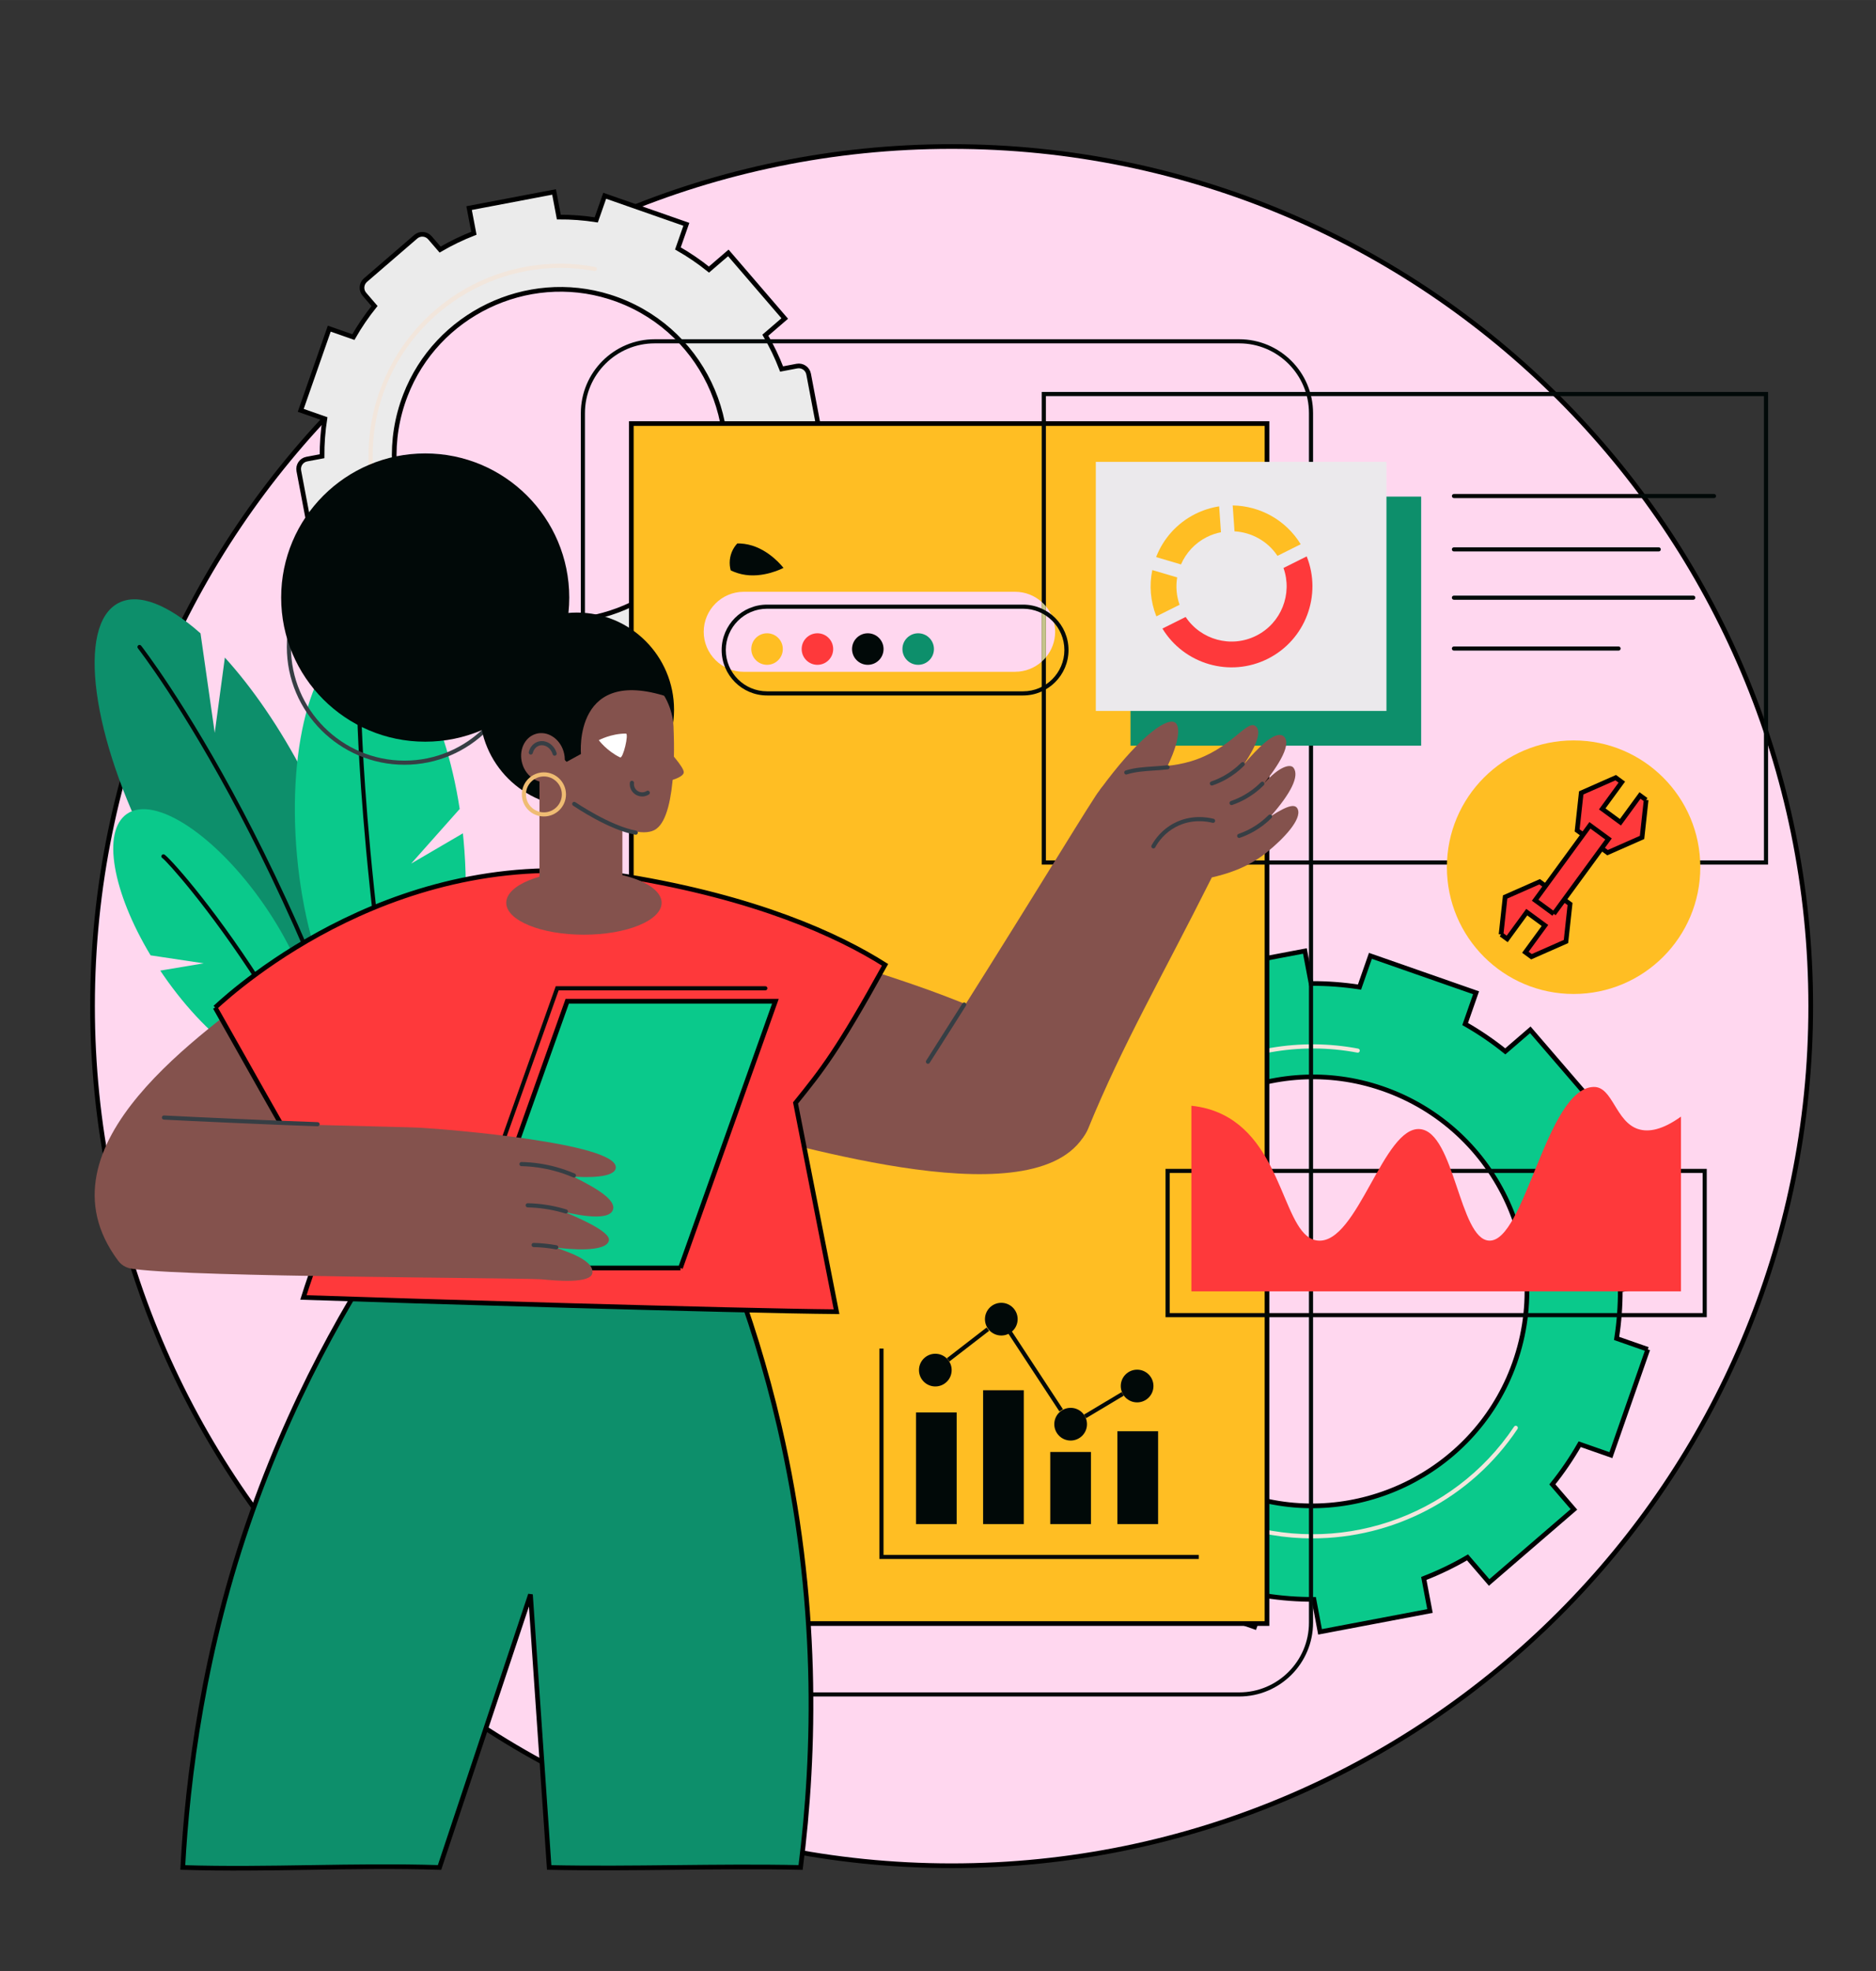 <?xml version="1.0" encoding="UTF-8" standalone="no"?>
<!-- Created with Inkscape (http://www.inkscape.org/) -->

<svg
   width="200"
   height="210"
   viewBox="0 0 52.917 55.562"
   version="1.1"
   id="svg50752"
   xml:space="preserve"
   inkscape:version="1.2.2 (b0a8486, 2022-12-01)"
   sodipodi:docname="PersonlizedLearning.svg"
   xmlns:inkscape="http://www.inkscape.org/namespaces/inkscape"
   xmlns:sodipodi="http://sodipodi.sourceforge.net/DTD/sodipodi-0.dtd"
   xmlns="http://www.w3.org/2000/svg"
   xmlns:svg="http://www.w3.org/2000/svg"><rect x="0" y="0" width="52.917" height="55.562" fill="#333333" stroke="none"/><sodipodi:namedview
     id="namedview50754"
     pagecolor="#ffffff"
     bordercolor="#666666"
     borderopacity="1.0"
     inkscape:showpageshadow="2"
     inkscape:pageopacity="0.0"
     inkscape:pagecheckerboard="0"
     inkscape:deskcolor="#d1d1d1"
     inkscape:document-units="mm"
     showgrid="false"
     inkscape:zoom="4.6885401"
     inkscape:cx="107.70943"
     inkscape:cy="124.66567"
     inkscape:window-width="1920"
     inkscape:window-height="1027"
     inkscape:window-x="1440"
     inkscape:window-y="25"
     inkscape:window-maximized="1"
     inkscape:current-layer="layer1" /><defs
     id="defs50749"><clipPath
       clipPathUnits="userSpaceOnUse"
       id="clipPath51875"><path
         d="m 8746.53,15340 c 0,0 192.54,103.6 392.1,59.5 199.57,-44.1 330.58,-219.1 330.58,-219.1 0,0 -192.55,-103.6 -392.12,-59.5 -199.56,44 -330.56,219.1 -330.56,219.1"
         id="path51873" /></clipPath></defs><g
     inkscape:label="Layer 1"
     inkscape:groupmode="layer"
     id="layer1"><path
       d="m 51.076,28.363 c 0,13.383 -10.849,24.232 -24.233,24.232 -13.383,0 -24.233,-10.849 -24.233,-24.232 0,-13.383 10.849,-24.233 24.233,-24.233 13.383,0 24.233,10.849 24.233,24.233"
       style="fill:#ffd7ef;fill-opacity:1;fill-rule:nonzero;stroke:#000000;stroke-width:0.132;stroke-opacity:1;stroke-dasharray:none"
       id="path51737" /><path
       d="M 8.586,21.838 C 7.902,20.522 7.116,19.387 6.343,18.537 l -0.286,2.122 -0.401,-2.805 c -0.907,-0.805 -1.745,-1.151 -2.315,-0.855 -1.186,0.617 -0.76,3.783 0.951,7.072 1.711,3.289 4.059,5.455 5.245,4.839 1.186,-0.617 0.76,-3.783 -0.951,-7.072"
       style="fill:#0d8f6b;fill-opacity:1;fill-rule:nonzero;stroke:none;stroke-width:0.003"
       id="path51739" /><path
       d="m 13.056,23.492 -1.459,0.853 1.37,-1.541 c -0.431,-2.797 -1.602,-4.861 -2.777,-4.754 -1.298,0.119 -2.109,2.84 -1.812,6.077 0.297,3.237 1.589,5.765 2.887,5.646 1.298,-0.119 2.109,-2.84 1.812,-6.077 -0.006,-0.069 -0.013,-0.137 -0.02,-0.205"
       style="fill:#0ac98b;fill-opacity:1;fill-rule:nonzero;stroke:none;stroke-width:0.003"
       id="path51741" /><path
       d="M 4.521,27.361 5.745,27.156 4.248,26.931 c -1.072,-1.78 -1.382,-3.495 -0.669,-3.987 0.788,-0.543 2.524,0.61 3.879,2.575 1.355,1.965 1.814,3.998 1.026,4.541 -0.788,0.543 -2.524,-0.61 -3.879,-2.575 -0.029,-0.042 -0.057,-0.083 -0.085,-0.125"
       style="fill:#0ac98b;fill-opacity:1;fill-rule:nonzero;stroke:none;stroke-width:0.003"
       id="path51743" /><path
       d="m 11.994,36.724 c -0.026,0 -0.05,-0.018 -0.057,-0.044 C 10.344,30.43 8.241,25.758 6.757,22.94 5.149,19.886 3.901,18.29 3.889,18.274 c -0.02,-0.025 -0.016,-0.062 0.01,-0.082 0.025,-0.02 0.062,-0.015 0.082,0.01 0.012,0.016 1.265,1.618 2.878,4.68 1.488,2.824 3.596,7.506 5.192,13.769 0.008,0.031 -0.011,0.063 -0.042,0.071 -0.005,0.001 -0.01,0.002 -0.014,0.002"
       style="fill:#010908;fill-opacity:1;fill-rule:nonzero;stroke:none;stroke-width:0.003"
       id="path51745" /><path
       d="m 12.441,36.61 c -0.026,0 -0.05,-0.018 -0.057,-0.045 -2.13,-9.041 -2.304,-16.27 -2.305,-16.342 -6.9e-4,-0.032 0.025,-0.059 0.057,-0.06 0.034,-7.95e-4 0.059,0.025 0.06,0.057 0.002,0.072 0.175,7.29 2.302,16.318 0.007,0.031 -0.012,0.063 -0.043,0.07 -0.004,0.001 -0.009,0.002 -0.013,0.002"
       style="fill:#010908;fill-opacity:1;fill-rule:nonzero;stroke:none;stroke-width:0.003"
       id="path51747" /><path
       d="m 4.592,24.195 z m 1.061e-4,0 h 1.857e-4 z m 6.818,12.602 c -0.026,0 -0.049,-0.017 -0.056,-0.043 C 10.298,32.899 8.558,29.728 7.284,27.747 5.879,25.561 4.697,24.271 4.585,24.193 c -0.026,-0.012 -0.039,-0.043 -0.03,-0.071 0.01,-0.03 0.043,-0.047 0.074,-0.037 0.191,0.063 4.801,5.2 6.838,12.639 0.009,0.031 -0.01,0.063 -0.041,0.072 -0.005,0.001 -0.01,0.002 -0.015,0.002"
       style="fill:#010908;fill-opacity:1;fill-rule:nonzero;stroke:none;stroke-width:0.003"
       id="path51749" /><path
       d="m 20.155,14.515 c -0.881,2.285 -3.421,3.509 -5.757,2.776 -2.58,-0.81 -3.936,-3.624 -2.963,-6.147 0.881,-2.285 3.421,-3.509 5.757,-2.776 2.58,0.81 3.937,3.624 2.963,6.147 m 2.951,-0.423 -0.681,-0.238 c 0.055,-0.353 0.081,-0.706 0.079,-1.056 l 0.429,-0.081 c 0.154,-0.029 0.255,-0.177 0.225,-0.331 l -0.349,-1.841 c -0.029,-0.154 -0.177,-0.254 -0.331,-0.225 l -0.431,0.082 C 21.92,10.072 21.767,9.754 21.589,9.449 l 0.547,-0.471 -1.592,-1.849 -0.546,0.47 C 19.725,7.38 19.433,7.18 19.122,7.003 L 19.36,6.323 17.057,5.518 16.819,6.198 c -0.353,-0.055 -0.706,-0.081 -1.056,-0.079 l -0.134,-0.708 -2.397,0.455 0.135,0.709 C 13.038,6.703 12.719,6.857 12.414,7.035 L 12.127,6.703 C 12.025,6.584 11.846,6.571 11.728,6.673 l -1.419,1.223 c -0.118,0.102 -0.132,0.281 -0.03,0.399 l 0.285,0.332 c -0.219,0.273 -0.419,0.565 -0.596,0.875 l -0.68,-0.238 -0.805,2.303 0.68,0.238 c -0.055,0.353 -0.081,0.706 -0.079,1.056 l -0.43,0.081 c -0.154,0.029 -0.254,0.177 -0.225,0.331 l 0.349,1.841 c 0.029,0.154 0.177,0.255 0.331,0.225 l 0.431,-0.082 c 0.128,0.329 0.282,0.648 0.46,0.953 l -0.547,0.471 1.592,1.849 v 0 l 0.546,-0.47 c 0.273,0.219 0.565,0.419 0.875,0.596 l -0.238,0.681 2.303,0.805 0.238,-0.681 c 0.353,0.055 0.706,0.081 1.056,0.079 l 0.134,0.708 2.397,-0.455 -0.135,-0.709 c 0.329,-0.128 0.648,-0.282 0.953,-0.46 l 0.286,0.333 c 0.102,0.119 0.281,0.132 0.399,0.03 l 1.419,-1.223 c 0.119,-0.102 0.132,-0.281 0.03,-0.399 l -0.285,-0.331 c 0.219,-0.273 0.419,-0.565 0.596,-0.875 l 0.68,0.238 0.805,-2.303"
       style="fill:#ebebeb;fill-opacity:1;fill-rule:nonzero;stroke:#000000;stroke-width:0.132;stroke-opacity:1;stroke-dasharray:none"
       id="path51751" /><path
       d="m 15.795,18.225 c -0.594,0 -1.195,-0.098 -1.781,-0.303 -1.36,-0.475 -2.454,-1.452 -3.08,-2.75 -0.626,-1.298 -0.709,-2.762 -0.233,-4.123 0.429,-1.227 1.286,-2.258 2.412,-2.902 1.116,-0.638 2.422,-0.859 3.678,-0.621 0.032,0.006 0.052,0.037 0.046,0.068 -0.006,0.032 -0.036,0.053 -0.068,0.047 -2.542,-0.481 -5.103,1 -5.958,3.447 -0.465,1.331 -0.384,2.763 0.228,4.033 0.612,1.27 1.682,2.225 3.013,2.691 2.27,0.793 4.789,-0.046 6.125,-2.042 0.018,-0.027 0.054,-0.034 0.081,-0.016 0.027,0.018 0.034,0.054 0.016,0.081 -1.022,1.525 -2.719,2.39 -4.48,2.39"
       style="fill:#f2e6dc;fill-opacity:1;fill-rule:nonzero;stroke:none;stroke-width:0.003"
       id="path51753" /><path
       d="m 42.663,38.585 c -1.14,2.956 -4.425,4.54 -7.448,3.591 -3.338,-1.048 -5.093,-4.689 -3.834,-7.953 1.14,-2.956 4.426,-4.54 7.448,-3.591 3.338,1.048 5.093,4.689 3.834,7.953 z m 3.818,-0.547 -0.881,-0.308 c 0.071,-0.457 0.105,-0.913 0.103,-1.366 l 0.916,-0.174 -0.588,-3.101 -0.918,0.174 c -0.166,-0.426 -0.365,-0.838 -0.595,-1.233 l 0.708,-0.609 -2.06,-2.391 -0.706,0.608 c -0.353,-0.284 -0.731,-0.542 -1.132,-0.771 l 0.308,-0.881 -2.98,-1.041 -0.308,0.881 c -0.457,-0.071 -0.913,-0.104 -1.366,-0.102 l -0.174,-0.916 -3.101,0.588 0.174,0.918 c -0.426,0.165 -0.838,0.364 -1.233,0.595 l -0.609,-0.708 -2.391,2.06 0.608,0.706 c -0.284,0.353 -0.542,0.731 -0.771,1.133 l -0.881,-0.308 v 0 l -1.041,2.979 0.88,0.308 c -0.071,0.457 -0.105,0.913 -0.102,1.366 l -0.916,0.174 0.588,3.101 0.918,-0.174 c 0.165,0.426 0.364,0.838 0.595,1.233 l -0.708,0.61 2.06,2.391 0.706,-0.608 c 0.353,0.284 0.731,0.542 1.133,0.771 l -0.308,0.88 2.979,1.041 0.308,-0.881 c 0.457,0.071 0.913,0.105 1.366,0.103 l 0.173,0.916 3.101,-0.588 -0.174,-0.918 c 0.426,-0.165 0.839,-0.364 1.233,-0.594 l 0.61,0.708 2.391,-2.06 -0.608,-0.706 c 0.284,-0.353 0.542,-0.731 0.771,-1.132 l 0.88,0.308 1.041,-2.98"
       style="fill:#0ac98b;fill-opacity:1;fill-rule:nonzero;stroke:#000000;stroke-width:0.132;stroke-opacity:1;stroke-dasharray:none"
       id="path51755" /><path
       d="m 37.023,43.368 c -0.767,0 -1.543,-0.127 -2.298,-0.391 -3.624,-1.266 -5.543,-5.245 -4.276,-8.87 0.554,-1.584 1.659,-2.914 3.113,-3.746 1.44,-0.824 3.125,-1.108 4.747,-0.801 0.032,0.006 0.053,0.036 0.046,0.068 -0.006,0.032 -0.037,0.053 -0.068,0.046 -3.297,-0.624 -6.619,1.298 -7.728,4.471 -1.245,3.563 0.641,7.476 4.204,8.721 2.944,1.029 6.212,-0.06 7.945,-2.648 0.018,-0.027 0.054,-0.034 0.081,-0.016 0.027,0.018 0.034,0.054 0.016,0.081 -1.318,1.968 -3.509,3.084 -5.782,3.084"
       style="fill:#f2e6dc;fill-opacity:1;fill-rule:nonzero;stroke:none;stroke-width:0.003"
       id="path51757" /><path
       d="M 17.808,45.768 H 35.739 V 11.94 H 17.808 Z"
       style="fill:#ffbe23;fill-opacity:1;fill-rule:nonzero;stroke:#000000;stroke-width:0.132;stroke-opacity:1;stroke-dasharray:none"
       id="path51759" /><path
       d="m 18.467,9.679 c -1.084,0 -1.967,0.882 -1.967,1.967 v 34.095 c 0,1.084 0.882,1.967 1.967,1.967 h 16.488 c 1.084,0 1.967,-0.882 1.967,-1.967 V 11.646 c 0,-1.084 -0.882,-1.967 -1.967,-1.967 z M 34.955,47.824 H 18.467 c -1.149,0 -2.083,-0.935 -2.083,-2.083 V 11.646 c 0,-1.149 0.935,-2.083 2.083,-2.083 h 16.488 c 1.149,0 2.083,0.934 2.083,2.083 v 34.095 c 0,1.149 -0.934,2.083 -2.083,2.083"
       style="fill:#010908;fill-opacity:1;fill-rule:nonzero;stroke:none;stroke-width:0.003"
       id="path51761" /><path
       d="M 29.502,24.255 H 49.756 V 11.166 H 29.502 v 13.089 m 20.371,0.117 H 29.385 V 11.049 h 20.488 v 13.323"
       style="fill:#010908;fill-opacity:1;fill-rule:nonzero;stroke:none;stroke-width:0.003"
       id="path51763" /><path
       d="M 40.087,21.02 H 31.889 V 13.999 h 8.198 v 7.021"
       style="fill:#0d8f6b;fill-opacity:1;fill-rule:nonzero;stroke:none;stroke-width:0.003"
       id="path51765" /><path
       d="m 39.108,20.041 h -8.198 v -7.021 h 8.198 v 7.021"
       style="fill:#ebe9ec;fill-opacity:1;fill-rule:nonzero;stroke:none;stroke-width:0.003"
       id="path51767" /><path
       d="m 48.348,14.041 h -7.336 c -0.032,0 -0.058,-0.026 -0.058,-0.058 0,-0.032 0.026,-0.058 0.058,-0.058 h 7.336 c 0.032,0 0.058,0.026 0.058,0.058 0,0.032 -0.026,0.058 -0.058,0.058"
       style="fill:#010908;fill-opacity:1;fill-rule:nonzero;stroke:none;stroke-width:0.003"
       id="path51769" /><path
       d="m 46.789,15.545 h -5.778 c -0.032,0 -0.058,-0.026 -0.058,-0.058 0,-0.032 0.026,-0.058 0.058,-0.058 h 5.778 c 0.032,0 0.058,0.026 0.058,0.058 0,0.032 -0.026,0.058 -0.058,0.058"
       style="fill:#010908;fill-opacity:1;fill-rule:nonzero;stroke:none;stroke-width:0.003"
       id="path51771" /><path
       d="m 47.763,16.907 h -6.752 c -0.032,0 -0.058,-0.026 -0.058,-0.059 0,-0.032 0.026,-0.058 0.058,-0.058 h 6.752 c 0.032,0 0.058,0.026 0.058,0.058 0,0.032 -0.026,0.059 -0.058,0.059"
       style="fill:#010908;fill-opacity:1;fill-rule:nonzero;stroke:none;stroke-width:0.003"
       id="path51773" /><path
       d="m 45.656,18.34 h -4.645 c -0.032,0 -0.058,-0.026 -0.058,-0.058 0,-0.032 0.026,-0.058 0.058,-0.058 h 4.645 c 0.032,0 0.058,0.026 0.058,0.058 0,0.032 -0.026,0.058 -0.058,0.058"
       style="fill:#010908;fill-opacity:1;fill-rule:nonzero;stroke:none;stroke-width:0.003"
       id="path51775" /><path
       d="m 34.043,15.139 c 0.129,-0.064 0.262,-0.109 0.397,-0.135 l -0.051,-0.73 c -0.228,0.035 -0.454,0.106 -0.672,0.214 -0.527,0.264 -0.908,0.705 -1.106,1.216 l 0.702,0.207 c 0.14,-0.324 0.391,-0.602 0.73,-0.772"
       style="fill:#ffbe23;fill-opacity:1;fill-rule:nonzero;stroke:none;stroke-width:0.003"
       id="path51777" /><path
       d="m 33.273,17.049 c -0.09,-0.254 -0.11,-0.519 -0.068,-0.772 l -0.702,-0.207 c -0.088,0.426 -0.055,0.879 0.115,1.305 l 0.655,-0.327"
       style="fill:#ffbe23;fill-opacity:1;fill-rule:nonzero;stroke:none;stroke-width:0.003"
       id="path51779" /><path
       d="m 36.859,15.684 -0.655,0.327 c 0.259,0.729 -0.061,1.556 -0.77,1.91 -0.709,0.355 -1.562,0.115 -1.99,-0.529 l -0.655,0.327 c 0.611,1.003 1.902,1.387 2.97,0.853 1.068,-0.534 1.535,-1.799 1.099,-2.888"
       style="fill:#fe393b;fill-opacity:1;fill-rule:nonzero;stroke:none;stroke-width:0.003"
       id="path51781" /><path
       d="m 34.822,14.978 c 0.479,0.027 0.934,0.274 1.212,0.691 l 0.655,-0.327 C 36.271,14.656 35.536,14.26 34.771,14.248 l 0.051,0.73"
       style="fill:#ffbe23;fill-opacity:1;fill-rule:nonzero;stroke:none;stroke-width:0.003"
       id="path51783" /><path
       d="m 33.814,43.948 h -9.009 v -5.932 h 0.117 v 5.816 h 8.892 v 0.117"
       style="fill:#010908;fill-opacity:1;fill-rule:nonzero;stroke:none;stroke-width:0.003"
       id="path51785" /><path
       d="m 30.636,39.978 -0.06,-0.1 1.063,-0.635 0.06,0.1 -1.063,0.635"
       style="fill:#010908;fill-opacity:1;fill-rule:nonzero;stroke:none;stroke-width:0.003"
       id="path51787" /><path
       d="m 29.884,39.789 -1.44,-2.193 0.098,-0.064 1.44,2.193 -0.098,0.064"
       style="fill:#010908;fill-opacity:1;fill-rule:nonzero;stroke:none;stroke-width:0.003"
       id="path51789" /><path
       d="m 26.781,38.38 -0.071,-0.092 1.119,-0.865 0.071,0.093 -1.119,0.864"
       style="fill:#010908;fill-opacity:1;fill-rule:nonzero;stroke:none;stroke-width:0.003"
       id="path51791" /><path
       d="m 26.844,38.623 c 0,0.255 -0.207,0.461 -0.461,0.461 -0.255,0 -0.461,-0.207 -0.461,-0.461 0,-0.255 0.207,-0.461 0.461,-0.461 0.255,0 0.461,0.207 0.461,0.461"
       style="fill:#010908;fill-opacity:1;fill-rule:nonzero;stroke:none;stroke-width:0.003"
       id="path51793" /><path
       d="m 28.705,37.187 c 0,0.255 -0.207,0.461 -0.461,0.461 -0.255,0 -0.461,-0.207 -0.461,-0.461 0,-0.255 0.207,-0.461 0.461,-0.461 0.255,0 0.461,0.207 0.461,0.461"
       style="fill:#010908;fill-opacity:1;fill-rule:nonzero;stroke:none;stroke-width:0.003"
       id="path51795" /><path
       d="m 30.661,40.148 c 0,0.255 -0.207,0.461 -0.461,0.461 -0.255,0 -0.461,-0.207 -0.461,-0.461 0,-0.255 0.207,-0.461 0.461,-0.461 0.255,0 0.461,0.207 0.461,0.461"
       style="fill:#010908;fill-opacity:1;fill-rule:nonzero;stroke:none;stroke-width:0.003"
       id="path51797" /><path
       d="m 32.536,39.072 c 0,0.255 -0.207,0.461 -0.461,0.461 -0.255,0 -0.461,-0.207 -0.461,-0.461 0,-0.255 0.207,-0.461 0.461,-0.461 0.255,0 0.461,0.207 0.461,0.461"
       style="fill:#010908;fill-opacity:1;fill-rule:nonzero;stroke:none;stroke-width:0.003"
       id="path51799" /><path
       d="M 25.838,42.964 H 26.985 V 39.817 H 25.838 V 42.964"
       style="fill:#010908;fill-opacity:1;fill-rule:nonzero;stroke:none;stroke-width:0.003"
       id="path51801" /><path
       d="M 27.731,42.964 H 28.879 V 39.191 H 27.731 V 42.964"
       style="fill:#010908;fill-opacity:1;fill-rule:nonzero;stroke:none;stroke-width:0.003"
       id="path51803" /><path
       d="m 29.625,42.964 h 1.148 v -2.033 h -1.148 v 2.033"
       style="fill:#010908;fill-opacity:1;fill-rule:nonzero;stroke:none;stroke-width:0.003"
       id="path51805" /><path
       d="m 31.519,40.347 v 2.617 h 1.148 v -2.617 h -1.148"
       style="fill:#010908;fill-opacity:1;fill-rule:nonzero;stroke:none;stroke-width:0.003"
       id="path51807" /><path
       d="M 32.994,37.015 H 48.027 V 33.066 H 32.994 Z m 15.149,0.117 h -15.266 v -4.182 h 15.266 v 4.182"
       style="fill:#010908;fill-opacity:1;fill-rule:nonzero;stroke:none;stroke-width:0.003"
       id="path51809" /><path
       d="m 46.213,31.83 c -0.646,-0.205 -0.722,-1.203 -1.261,-1.189 -1.334,0.035 -1.94,4.39 -2.952,4.332 -0.835,-0.047 -0.972,-3.046 -1.94,-3.143 -1.033,-0.104 -1.761,3.223 -2.876,3.143 -0.979,-0.07 -0.94,-2.673 -2.675,-3.545 -0.291,-0.146 -0.597,-0.226 -0.903,-0.257 v 5.232 H 47.416 v -4.926 c -0.521,0.374 -0.909,0.446 -1.204,0.352"
       style="fill:#fe393b;fill-opacity:1;fill-rule:nonzero;stroke:none;stroke-width:0.003"
       id="path51811" /><path
       d="m 20.506,31.804 c 2.447,0.587 9.405,2.713 10.265,-0.218 0.712,-2.425 -6.156,-4.196 -8.548,-4.936 -0.572,1.718 -1.145,3.436 -1.717,5.155"
       style="fill:#84524d;fill-opacity:1;fill-rule:nonzero;stroke:none;stroke-width:0.003"
       id="path51813" /><path
       d="m 26.22,29.91 v -2.65e-4 c 2.46,-3.852 4.132,-6.632 4.682,-7.47 0.058,-0.088 0.159,-0.243 0.339,-0.402 0.67,-0.589 1.366,-0.282 2.353,-0.578 1.121,-0.337 1.561,-1.161 1.811,-0.998 0.174,0.114 0.096,0.471 -0.317,1.083 h 2.65e-4 c 0.367,-0.429 0.89,-0.988 1.126,-0.785 0.26,0.25 -0.277,0.979 -0.624,1.405 0.42,-0.515 0.797,-0.664 0.9,-0.517 0.163,0.23 -0.069,0.705 -0.65,1.365 v 0 c 0.528,-0.343 0.708,-0.348 0.768,-0.196 0.109,0.277 -0.378,0.81 -0.882,1.215 -0.567,0.456 -1.165,0.613 -1.544,0.703 l -2.65e-4,2.65e-4 c -1.443,2.876 -2.498,4.67 -3.486,7.075 -0.63,1.532 -4.271,0.599 -4.476,-1.899"
       style="fill:#84524d;fill-opacity:1;fill-rule:nonzero;stroke:none;stroke-width:0.003"
       id="path51815" /><path
       d="m 26.175,29.988 c -0.011,0 -0.022,-0.003 -0.031,-0.009 -0.027,-0.018 -0.035,-0.054 -0.018,-0.081 0.339,-0.531 0.683,-1.073 1.022,-1.611 0.017,-0.027 0.053,-0.036 0.081,-0.018 0.027,0.017 0.035,0.053 0.018,0.081 -0.339,0.538 -0.684,1.08 -1.023,1.611 -0.011,0.017 -0.03,0.027 -0.049,0.027"
       style="fill:#363e44;fill-opacity:1;fill-rule:nonzero;stroke:none;stroke-width:0.003"
       id="path51817" /><path
       d="m 32.752,21.943 c 0.56,-1.013 0.547,-1.497 0.383,-1.581 -0.275,-0.141 -1.106,0.529 -2.111,1.907 0.489,-0.048 1.238,-0.278 1.728,-0.326"
       style="fill:#84524d;fill-opacity:1;fill-rule:nonzero;stroke:none;stroke-width:0.003"
       id="path51819" /><path
       d="m 32.534,23.917 c -0.01,0 -0.019,-0.002 -0.028,-0.007 -0.028,-0.016 -0.039,-0.051 -0.023,-0.079 0.103,-0.187 0.296,-0.447 0.632,-0.624 0.475,-0.25 0.939,-0.171 1.117,-0.125 0.031,0.008 0.05,0.04 0.042,0.071 -0.008,0.031 -0.04,0.05 -0.071,0.042 -0.165,-0.043 -0.595,-0.116 -1.033,0.115 -0.31,0.163 -0.489,0.404 -0.584,0.577 -0.011,0.019 -0.031,0.03 -0.051,0.03"
       style="fill:#363e44;fill-opacity:1;fill-rule:nonzero;stroke:none;stroke-width:0.003"
       id="path51821" /><path
       d="m 31.77,21.834 c -0.025,0 -0.048,-0.016 -0.056,-0.041 -0.01,-0.031 0.007,-0.064 0.038,-0.073 0.248,-0.079 0.507,-0.096 0.782,-0.114 0.127,-0.009 0.259,-0.018 0.395,-0.033 0.032,-0.004 0.061,0.02 0.064,0.051 0.004,0.032 -0.02,0.061 -0.052,0.064 -0.139,0.016 -0.272,0.024 -0.4,0.033 -0.267,0.018 -0.52,0.035 -0.754,0.109 -0.006,0.002 -0.012,0.003 -0.018,0.003"
       style="fill:#363e44;fill-opacity:1;fill-rule:nonzero;stroke:none;stroke-width:0.003"
       id="path51823" /><path
       d="m 34.184,22.144 c -0.024,0 -0.047,-0.015 -0.055,-0.04 -0.011,-0.03 0.006,-0.064 0.036,-0.074 0.13,-0.045 0.256,-0.102 0.375,-0.169 0.172,-0.098 0.332,-0.22 0.473,-0.361 0.023,-0.023 0.06,-0.023 0.082,0 0.023,0.023 0.023,0.06 -2.65e-4,0.083 -0.149,0.149 -0.316,0.276 -0.498,0.38 -0.125,0.071 -0.258,0.131 -0.394,0.178 -0.006,0.002 -0.013,0.003 -0.019,0.003"
       style="fill:#363e44;fill-opacity:1;fill-rule:nonzero;stroke:none;stroke-width:0.003"
       id="path51825" /><path
       d="m 34.738,22.695 c -0.024,0 -0.047,-0.015 -0.055,-0.039 -0.01,-0.03 0.006,-0.064 0.036,-0.074 0.13,-0.045 0.256,-0.102 0.375,-0.169 0.173,-0.098 0.332,-0.22 0.473,-0.361 0.023,-0.023 0.06,-0.023 0.082,0 0.023,0.023 0.023,0.06 0,0.082 -0.149,0.149 -0.316,0.276 -0.498,0.38 -0.125,0.071 -0.258,0.132 -0.395,0.178 -0.006,0.002 -0.013,0.003 -0.019,0.003"
       style="fill:#363e44;fill-opacity:1;fill-rule:nonzero;stroke:none;stroke-width:0.003"
       id="path51827" /><path
       d="m 34.954,23.622 c -0.024,0 -0.047,-0.015 -0.055,-0.04 -0.011,-0.03 0.006,-0.064 0.036,-0.074 0.13,-0.045 0.256,-0.102 0.375,-0.169 0.173,-0.098 0.332,-0.22 0.473,-0.361 0.023,-0.023 0.06,-0.023 0.082,0 0.023,0.023 0.023,0.06 0,0.082 -0.149,0.149 -0.316,0.276 -0.498,0.38 -0.125,0.071 -0.258,0.131 -0.395,0.178 -0.006,0.002 -0.013,0.004 -0.019,0.004"
       style="fill:#363e44;fill-opacity:1;fill-rule:nonzero;stroke:none;stroke-width:0.003"
       id="path51829" /><path
       d="m 20.622,35.745 c 0.507,1.332 0.978,2.818 1.358,4.451 1.137,4.894 1.012,9.232 0.603,12.448 -2.364,-0.05 -4.728,0.05 -7.092,0 -0.176,-2.515 -0.352,-5.18 -0.528,-7.695 -0.402,1.207 -0.805,2.414 -1.207,3.621 -0.453,1.358 -0.905,2.716 -1.358,4.074 -2.414,-0.076 -4.828,0.075 -7.242,0 0.131,-2.474 0.578,-6.15 1.962,-10.034 1.321,-3.709 3.048,-6.56 4.451,-8.525 3.018,0.553 6.035,1.106 9.053,1.66"
       style="fill:#0d8f6b;fill-opacity:1;fill-rule:nonzero;stroke:#000000;stroke-width:0.132;stroke-opacity:1;stroke-dasharray:none"
       id="path51831" /><path
       d="M 7.577,27.68 C 5.889,29.039 0.883,32.262 3.333,35.54 4.258,36.777 8.424,32.806 10.188,31.565 9.318,30.27 8.447,28.975 7.577,27.68"
       style="fill:#84524d;fill-opacity:1;fill-rule:nonzero;stroke:none;stroke-width:0.003"
       id="path51833" /><path
       d="m 6.069,28.402 c 0.62,-0.573 5.27,-4.731 11.593,-3.697 3.647,0.597 5.963,1.644 7.303,2.493 -1.337,2.42 -1.77,2.956 -2.525,3.894 0.386,1.962 0.771,3.923 1.157,5.885 -2.867,-0.025 -12.121,-0.302 -15.038,-0.402 0.52,-1.66 1.039,-2.548 1.559,-4.207 -0.402,0.335 -0.805,0.67 -1.207,1.006 -0.93,-1.552 -2.012,-3.513 -2.842,-4.972"
       style="fill:#fe393b;fill-opacity:1;fill-rule:nonzero;stroke:#000000;stroke-width:0.132;stroke-opacity:1;stroke-dasharray:none"
       id="path51835" /><path
       d="m 13.039,35.44 c -0.006,0 -0.013,-0.001 -0.02,-0.004 -0.03,-0.011 -0.046,-0.044 -0.035,-0.075 l 2.692,-7.559 h 5.913 c 0.032,0 0.058,0.026 0.058,0.058 0,0.032 -0.026,0.058 -0.058,0.058 h -5.831 l -2.665,7.481 c -0.009,0.024 -0.031,0.039 -0.055,0.039"
       style="fill:#010908;fill-opacity:1;fill-rule:nonzero;stroke:none;stroke-width:0.003"
       id="path51837" /><path
       d="m 19.194,35.745 h -5.872 l 2.678,-7.52 h 5.872 l -2.678,7.52"
       style="fill:#0ac98b;fill-opacity:1;fill-rule:nonzero;stroke:#000000;stroke-width:0.132;stroke-opacity:1;stroke-dasharray:none"
       id="path51839" /><path
       d="m 4.631,31.547 c 2.009,0.134 6.755,0.216 7.218,0.243 0.866,0.05 5.504,0.436 5.521,1.111 0.008,0.323 -0.889,0.289 -1.192,0.268 0.237,0.137 1.202,0.565 1.117,0.917 -0.1,0.413 -1.328,0.08 -1.351,0.086 0.254,0.115 1.286,0.531 1.232,0.797 -0.07,0.346 -1.145,0.247 -1.466,0.202 0.028,0.049 1.064,0.301 0.999,0.717 -0.048,0.306 -1.035,0.213 -1.463,0.174 -0.769,-0.043 -9.741,-0.064 -11.407,-0.281 -0.652,-0.085 -0.09,-3.606 0.792,-4.235"
       style="fill:#84524d;fill-opacity:1;fill-rule:nonzero;stroke:none;stroke-width:0.003"
       id="path51841" /><path
       d="m 8.958,31.75 h -0.002 c -1.021,-0.033 -3.686,-0.152 -4.335,-0.188 -0.032,-0.002 -0.057,-0.029 -0.055,-0.062 0.002,-0.032 0.029,-0.057 0.062,-0.055 0.648,0.036 3.312,0.155 4.332,0.188 0.032,0.001 0.058,0.028 0.056,0.06 -10e-4,0.032 -0.027,0.056 -0.058,0.056"
       style="fill:#363e44;fill-opacity:1;fill-rule:nonzero;stroke:none;stroke-width:0.003"
       id="path51843" /><path
       d="m 16.191,33.196 c -0.008,0 -0.016,-0.002 -0.023,-0.005 -0.164,-0.071 -0.335,-0.131 -0.507,-0.178 -0.309,-0.085 -0.63,-0.132 -0.953,-0.139 -0.032,-7.96e-4 -0.058,-0.027 -0.057,-0.06 7.16e-4,-0.032 0.027,-0.057 0.058,-0.057 h 0.001 c 0.333,0.007 0.663,0.055 0.981,0.143 0.177,0.049 0.353,0.111 0.522,0.183 0.03,0.013 0.043,0.047 0.031,0.077 -0.01,0.022 -0.031,0.036 -0.054,0.036"
       style="fill:#363e44;fill-opacity:1;fill-rule:nonzero;stroke:none;stroke-width:0.003"
       id="path51845" /><path
       d="m 15.963,34.21 c -0.006,0 -0.011,-0.001 -0.017,-0.003 -0.036,-0.011 -0.073,-0.022 -0.11,-0.032 -0.309,-0.085 -0.629,-0.132 -0.953,-0.139 -0.032,-7.96e-4 -0.058,-0.027 -0.057,-0.06 7.43e-4,-0.032 0.027,-0.057 0.058,-0.057 h 0.001 c 0.333,0.007 0.663,0.055 0.981,0.143 0.039,0.011 0.076,0.022 0.113,0.033 0.031,0.01 0.048,0.042 0.039,0.073 -0.008,0.025 -0.031,0.041 -0.056,0.041"
       style="fill:#363e44;fill-opacity:1;fill-rule:nonzero;stroke:none;stroke-width:0.003"
       id="path51847" /><path
       d="m 15.69,35.22 c -0.004,0 -0.007,-2.65e-4 -0.011,-0.001 -0.206,-0.038 -0.417,-0.06 -0.628,-0.064 -0.032,-7.95e-4 -0.058,-0.027 -0.057,-0.06 7.43e-4,-0.032 0.025,-0.059 0.06,-0.057 0.217,0.005 0.435,0.027 0.647,0.066 0.032,0.006 0.053,0.036 0.047,0.068 -0.005,0.028 -0.03,0.048 -0.057,0.048"
       style="fill:#363e44;fill-opacity:1;fill-rule:nonzero;stroke:none;stroke-width:0.003"
       id="path51849" /><path
       d="m 11.41,15.036 c -1.766,0 -3.203,1.437 -3.203,3.203 0,1.766 1.437,3.203 3.203,3.203 1.766,0 3.203,-1.437 3.203,-3.203 0,-1.766 -1.437,-3.203 -3.203,-3.203 z m 0,6.522 c -1.83,0 -3.319,-1.489 -3.319,-3.319 0,-1.83 1.489,-3.319 3.319,-3.319 1.83,0 3.319,1.489 3.319,3.319 0,1.831 -1.489,3.319 -3.319,3.319"
       style="fill:#363e44;fill-opacity:1;fill-rule:nonzero;stroke:none;stroke-width:0.003"
       id="path51851" /><path
       d="m 16.057,16.845 c 0,2.244 -1.819,4.063 -4.063,4.063 -2.244,0 -4.063,-1.819 -4.063,-4.063 0,-2.244 1.819,-4.063 4.063,-4.063 2.244,0 4.063,1.819 4.063,4.063"
       style="fill:#010908;fill-opacity:1;fill-rule:nonzero;stroke:none;stroke-width:0.003"
       id="path51853" /><path
       d="m 19.013,20.009 c 0,1.514 -1.227,2.741 -2.741,2.741 -1.514,0 -2.741,-1.227 -2.741,-2.741 0,-1.514 1.227,-2.741 2.741,-2.741 1.514,0 2.741,1.227 2.741,2.741"
       style="fill:#010908;fill-opacity:1;fill-rule:nonzero;stroke:none;stroke-width:0.003"
       id="path51855" /><path
       d="M 18.513,23.367 C 17.907,23.797 16.196,22.629 16.196,22.629 l -0.979,-2.048 c 0,-1.045 0.847,-1.892 1.892,-1.892 1.045,0 1.892,0.847 1.892,1.892 0,0 0.128,2.347 -0.489,2.785"
       style="fill:#84524d;fill-opacity:1;fill-rule:nonzero;stroke:none;stroke-width:0.003"
       id="path51857" /><path
       d="m 18.662,25.45 c 0,0.496 -0.981,0.899 -2.191,0.899 -1.21,0 -2.191,-0.402 -2.191,-0.899 0,-0.496 0.981,-0.898 2.191,-0.898 1.21,0 2.191,0.402 2.191,0.898"
       style="fill:#84524d;fill-opacity:1;fill-rule:nonzero;stroke:none;stroke-width:0.003"
       id="path51859" /><path
       d="m 15.217,25.344 h 2.339 v -4.784 h -2.339 v 4.784"
       style="fill:#84524d;fill-opacity:1;fill-rule:nonzero;stroke:none;stroke-width:0.003"
       id="path51861" /><path
       d="m 18.784,21.079 c 0,0 0.531,0.556 0.503,0.703 -0.034,0.175 -0.625,0.282 -0.625,0.282 0,0 0.137,-0.984 0.122,-0.985"
       style="fill:#84524d;fill-opacity:1;fill-rule:nonzero;stroke:none;stroke-width:0.003"
       id="path51863" /><path
       d="m 17.932,23.531 c -0.003,0 -0.007,-2.65e-4 -0.01,-0.001 -0.745,-0.132 -1.717,-0.792 -1.758,-0.82 -0.027,-0.018 -0.034,-0.055 -0.015,-0.081 0.018,-0.027 0.055,-0.034 0.081,-0.015 0.01,0.007 0.993,0.673 1.713,0.801 0.032,0.006 0.053,0.036 0.047,0.068 -0.005,0.028 -0.03,0.048 -0.057,0.048"
       style="fill:#363e44;fill-opacity:1;fill-rule:nonzero;stroke:none;stroke-width:0.003"
       id="path51865" /><path
       d="m 16.889,20.866 c 0,0 0.347,-0.187 0.766,-0.187 0.089,0 -0.079,0.713 -0.163,0.672 -0.372,-0.177 -0.602,-0.486 -0.602,-0.486"
       style="fill:#ffffff;fill-opacity:1;fill-rule:nonzero;stroke:none;stroke-width:0.003"
       id="path51867" /><g
       id="g51869"
       transform="matrix(0.003,0,0,-0.003,-6.308,61.55)"
       style="fill:#010908;fill-opacity:1"><g
         id="g51871"
         clip-path="url(#clipPath51875)"
         style="fill:#010908;fill-opacity:1"><path
           d="m 9041.93,15417.3 c 104.38,104.4 273.61,104.4 377.99,0 104.37,-104.4 104.37,-273.6 0,-378 -104.38,-104.4 -273.61,-104.4 -377.99,0 -104.37,104.4 -104.37,273.6 0,378"
           style="fill:#010908;fill-opacity:1;fill-rule:nonzero;stroke:none"
           id="path51877" /></g></g><path
       d="m 18.113,22.452 c -0.066,0 -0.132,-0.019 -0.19,-0.056 -0.111,-0.072 -0.172,-0.203 -0.156,-0.335 0.004,-0.032 0.033,-0.055 0.065,-0.051 0.032,0.004 0.055,0.033 0.051,0.065 -0.01,0.088 0.03,0.176 0.104,0.223 0.076,0.05 0.176,0.05 0.253,-2.66e-4 0.027,-0.017 0.063,-0.01 0.081,0.018 0.017,0.027 0.01,0.063 -0.018,0.081 -0.058,0.037 -0.124,0.056 -0.19,0.056"
       style="fill:#363e44;fill-opacity:1;fill-rule:nonzero;stroke:none;stroke-width:0.003"
       id="path51879" /><path
       d="m 14.757,21.079 c 0,0 0.603,-0.242 1.226,0.397 l 0.404,-0.221 c 0,0 -0.234,-2.575 2.588,-1.563 0,0 -0.968,-2.162 -2.856,-1.368 -1.888,0.794 -1.362,2.755 -1.362,2.755"
       style="fill:#010908;fill-opacity:1;fill-rule:nonzero;stroke:none;stroke-width:0.003"
       id="path51881" /><path
       d="m 14.733,21.531 c 0.11,0.37 0.461,0.592 0.782,0.496 0.322,-0.096 0.493,-0.474 0.382,-0.843 -0.11,-0.37 -0.461,-0.592 -0.782,-0.496 -0.322,0.096 -0.493,0.474 -0.382,0.843"
       style="fill:#84524d;fill-opacity:1;fill-rule:nonzero;stroke:none;stroke-width:0.003"
       id="path51883" /><path
       d="m 15.646,21.305 c -0.025,0 -0.048,-0.016 -0.056,-0.042 -0.054,-0.18 -0.222,-0.29 -0.375,-0.245 -0.091,0.027 -0.16,0.105 -0.186,0.209 -0.008,0.031 -0.04,0.05 -0.071,0.043 -0.031,-0.008 -0.05,-0.039 -0.043,-0.071 0.036,-0.144 0.135,-0.254 0.266,-0.293 0.215,-0.064 0.448,0.081 0.52,0.323 0.009,0.031 -0.008,0.063 -0.039,0.072 -0.006,0.002 -0.011,0.003 -0.017,0.003"
       style="fill:#363e44;fill-opacity:1;fill-rule:nonzero;stroke:none;stroke-width:0.003"
       id="path51885" /><path
       d="m 15.342,21.888 c -0.279,0 -0.506,0.227 -0.506,0.506 0,0.279 0.227,0.506 0.506,0.506 0.279,0 0.506,-0.227 0.506,-0.506 0,-0.279 -0.227,-0.506 -0.506,-0.506 z m 0,1.128 c -0.343,0 -0.622,-0.279 -0.622,-0.622 0,-0.343 0.279,-0.622 0.622,-0.622 0.343,0 0.623,0.279 0.623,0.622 0,0.343 -0.279,0.622 -0.623,0.622"
       style="fill:#efbc73;fill-opacity:1;fill-rule:nonzero;stroke:none;stroke-width:0.003"
       id="path51887" /><path
       d="m 28.635,18.938 h -7.657 c -0.62,0 -1.128,-0.507 -1.128,-1.128 0,-0.62 0.507,-1.128 1.128,-1.128 h 7.657 c 0.287,0 0.551,0.109 0.75,0.288 v 1.68 c -0.2,0.179 -0.463,0.287 -0.75,0.287 m 0.867,-0.408 v -1.438 c 0.163,0.195 0.261,0.446 0.261,0.719 0,0.273 -0.098,0.524 -0.261,0.719"
       style="fill:#ffd7ef;fill-opacity:1;fill-rule:nonzero;stroke:none;stroke-width:0.003"
       id="path51889" /><path
       d="m 29.385,18.65 v -1.68 c 0.042,0.037 0.081,0.078 0.117,0.121 v 1.438 c -0.036,0.043 -0.075,0.084 -0.117,0.121"
       style="fill:#c5c38a;fill-opacity:1;fill-rule:nonzero;stroke:none;stroke-width:0.003"
       id="path51891" /><path
       d="m 21.637,17.16 c -0.642,0 -1.164,0.522 -1.164,1.164 0,0.642 0.522,1.164 1.164,1.164 h 7.222 c 0.642,0 1.164,-0.522 1.164,-1.164 0,-0.642 -0.522,-1.164 -1.164,-1.164 z m 7.222,2.445 h -7.222 c -0.706,0 -1.281,-0.574 -1.281,-1.281 0,-0.706 0.574,-1.28 1.281,-1.28 h 7.222 c 0.706,0 1.281,0.574 1.281,1.28 0,0.706 -0.574,1.281 -1.281,1.281"
       style="fill:#010908;fill-opacity:1;fill-rule:nonzero;stroke:none;stroke-width:0.003"
       id="path51893" /><path
       d="m 22.081,18.296 c 0,0.246 -0.199,0.445 -0.444,0.445 -0.246,0 -0.445,-0.199 -0.445,-0.445 0,-0.245 0.199,-0.444 0.445,-0.444 0.245,0 0.444,0.199 0.444,0.444"
       style="fill:#ffbe23;fill-opacity:1;fill-rule:nonzero;stroke:none;stroke-width:0.003"
       id="path51895" /><path
       d="m 23.502,18.296 c 0,0.246 -0.199,0.445 -0.445,0.445 -0.245,0 -0.444,-0.199 -0.444,-0.445 0,-0.245 0.199,-0.444 0.444,-0.444 0.246,0 0.445,0.199 0.445,0.444"
       style="fill:#fe393b;fill-opacity:1;fill-rule:nonzero;stroke:none;stroke-width:0.003"
       id="path51897" /><path
       d="m 24.923,18.296 c 0,0.246 -0.199,0.445 -0.445,0.445 -0.245,0 -0.444,-0.199 -0.444,-0.445 0,-0.245 0.199,-0.444 0.444,-0.444 0.246,0 0.445,0.199 0.445,0.444"
       style="fill:#010908;fill-opacity:1;fill-rule:nonzero;stroke:none;stroke-width:0.003"
       id="path51899" /><path
       d="m 26.344,18.296 c 0,0.246 -0.199,0.445 -0.445,0.445 -0.245,0 -0.444,-0.199 -0.444,-0.445 0,-0.245 0.199,-0.444 0.444,-0.444 0.246,0 0.445,0.199 0.445,0.444"
       style="fill:#0d8f6b;fill-opacity:1;fill-rule:nonzero;stroke:none;stroke-width:0.003"
       id="path51901" /><path
       d="m 47.961,24.446 c 0,1.974 -1.6,3.574 -3.574,3.574 -1.974,0 -3.574,-1.6 -3.574,-3.574 0,-1.974 1.6,-3.574 3.574,-3.574 1.974,0 3.574,1.6 3.574,3.574"
       style="fill:#ffbe23;fill-opacity:1;fill-rule:nonzero;stroke:none;stroke-width:0.003"
       id="path51903" /><g
       id="g64934"
       style="stroke:#000000;stroke-opacity:1;stroke-width:0.132;stroke-dasharray:none"><path
         d="m 46.432,22.55 -0.172,-0.126 -0.552,0.755 -0.513,-0.376 0.552,-0.755 -0.172,-0.126 -0.973,0.429 -0.115,1.057 0.858,0.628 0.973,-0.429 0.115,-1.057"
         style="fill:#fe393b;fill-opacity:1;fill-rule:nonzero;stroke:#000000;stroke-width:0.132;stroke-opacity:1;stroke-dasharray:none"
         id="path51905" /><path
         d="m 42.342,26.342 0.172,0.126 0.552,-0.755 0.513,0.376 -0.552,0.755 0.172,0.126 0.973,-0.429 0.115,-1.057 -0.858,-0.628 -0.973,0.429 -0.115,1.057"
         style="fill:#fe393b;fill-opacity:1;fill-rule:nonzero;stroke:#000000;stroke-width:0.132;stroke-opacity:1;stroke-dasharray:none"
         id="path51907" /><path
         d="m 43.828,25.761 -0.525,-0.384 1.544,-2.111 0.525,0.384 -1.544,2.111"
         style="fill:#fe393b;fill-opacity:1;fill-rule:nonzero;stroke:#000000;stroke-width:0.132;stroke-opacity:1;stroke-dasharray:none"
         id="path51909" /></g></g></svg>
